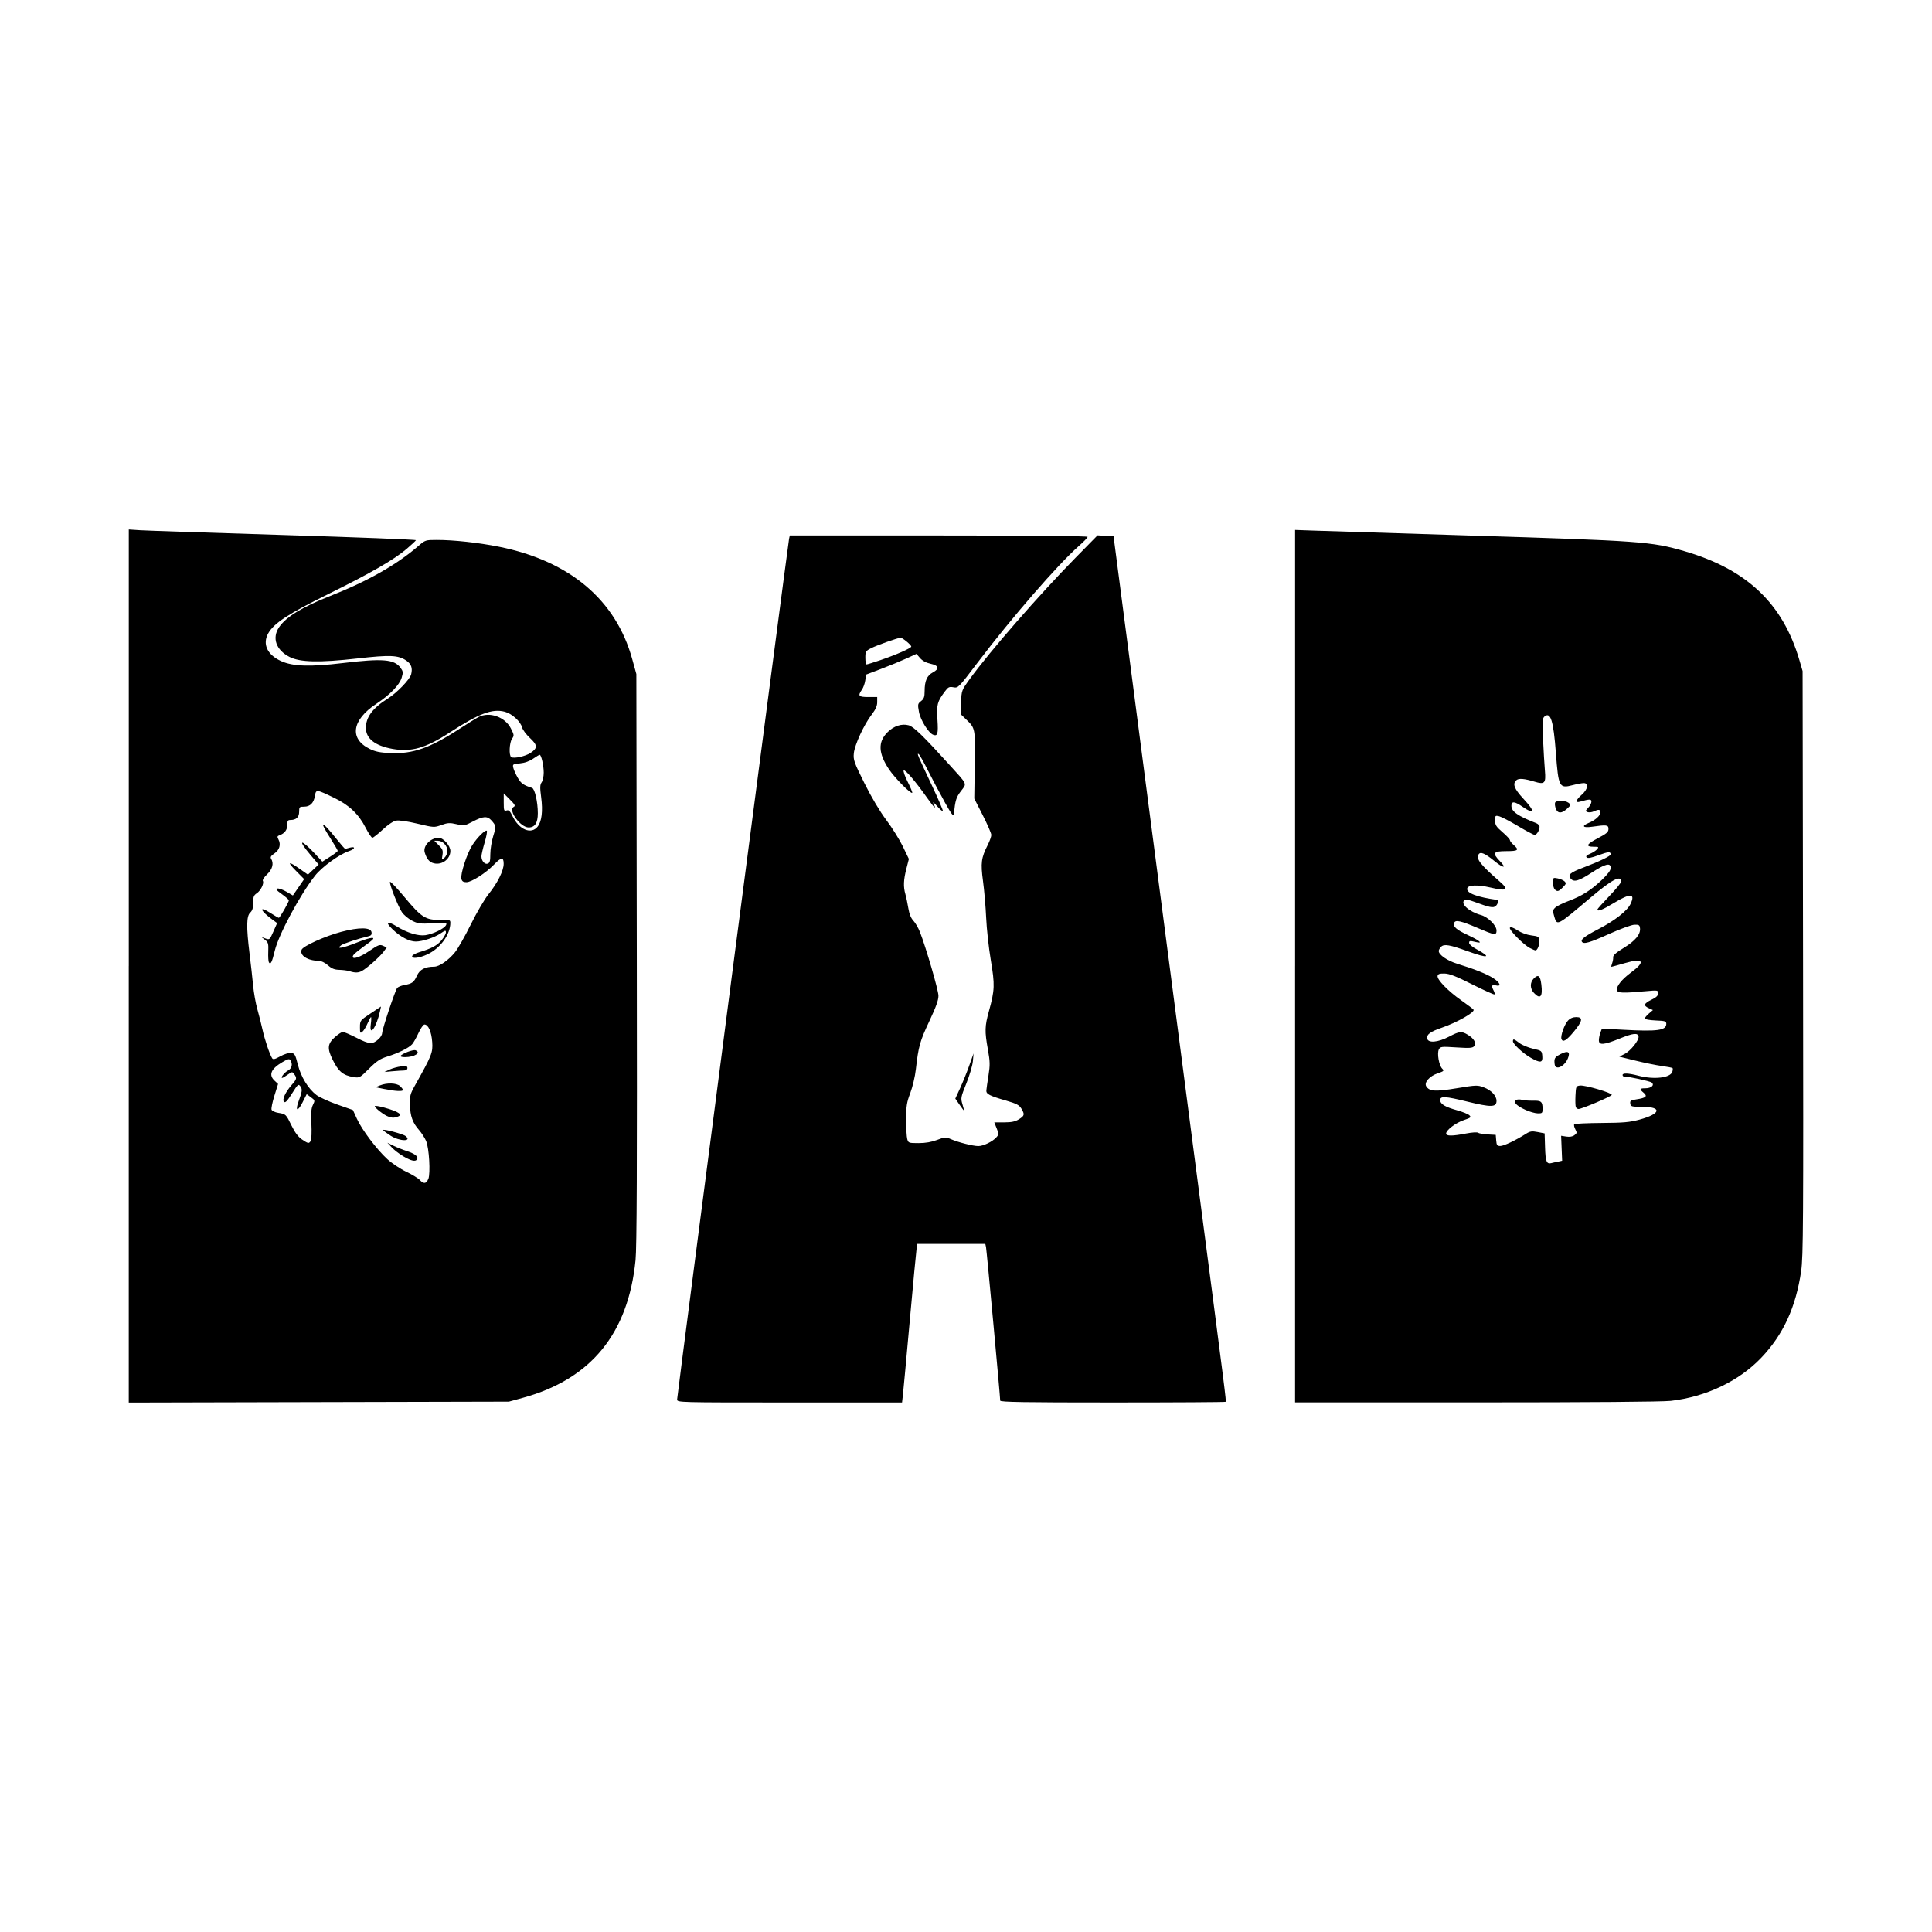 <svg width="1500" height="1500" viewBox="0 0 1500 1500" xmlns="http://www.w3.org/2000/svg">
  <!-- Original SVG transformiert und zentriert -->
  <svg x="100.0" y="411.086" width="1300" height="677.829" viewBox="0 0 847.4 441.84">
    g/2000/svg" viewBox="0 0 847.4 441.84">
  <path id="path830" d="M0,220.92V0l5.81.38c3.2.21,35.94,1.3,72.76,2.43s66.86,2.3,66.75,2.61c-.11.31-2.22,2.29-4.7,4.4-6.48,5.52-18.02,12.17-39.58,22.82-20.33,10.03-27.57,14.77-30.45,19.88-3.05,5.42-.57,10.85,6.41,14.05,5.95,2.72,14.7,3.02,31.11,1.05,20.32-2.43,26.2-1.97,29.38,2.33,1.34,1.81,1.41,2.37.62,5.01-1.13,3.77-5.88,8.67-12.91,13.32-12.32,8.14-13.71,17.6-3.34,22.74,2.91,1.44,5.22,1.91,10.53,2.15,11.31.49,19.93-2.52,34.75-12.14,4.21-2.73,8.64-5.48,9.84-6.1,5.54-2.86,13.41-.1,16.38,5.76,1.67,3.28,1.71,3.63.58,5.23-1.36,1.94-1.64,8.52-.4,9.29,1.4.87,7.24-.42,9.82-2.16,3.62-2.44,3.54-3.9-.38-7.55-1.87-1.74-3.63-4.1-3.92-5.25-.77-3.06-5.08-7-8.73-7.99-6.33-1.7-13.03.81-27.86,10.45-12.28,7.98-19.52,10.05-29.06,8.33-8.83-1.6-13.42-5.24-13.42-10.62s3.35-10,10.97-14.76c4.67-2.91,11.28-9.75,11.93-12.33.81-3.22.07-5.29-2.52-7.03-4.03-2.71-8.16-2.88-24.59-1.03-19.37,2.19-29.12,1.97-34.47-.78-6.82-3.51-8.94-9.6-5.24-15.05,3.54-5.2,11.65-10.18,25.53-15.65,19.3-7.61,33.87-15.85,44.92-25.42,3.49-3.02,3.63-3.07,9.37-3.07,8.57,0,20.99,1.35,31.29,3.4,35.9,7.16,59.32,26.89,67.61,56.97l2.07,7.5.23,144c.17,104.58,0,146.36-.64,152.63-3.72,37.15-22.54,60.18-56.91,69.63l-7.18,1.97-96.19.23-96.19.23v-220.92ZM151.59,328.72c1.14-2.92.41-15.64-1.11-19.21-.68-1.59-2.29-4.1-3.58-5.57-3.28-3.74-4.45-6.96-4.61-12.77-.13-4.44.15-5.53,2.38-9.52,8.75-15.6,9.26-16.89,8.88-22.29-.37-5.16-1.99-8.84-3.9-8.84-.58,0-1.94,1.93-3.02,4.29-1.08,2.36-2.54,4.93-3.24,5.71-1.7,1.88-6.98,4.5-12.53,6.21-3.65,1.13-5.4,2.29-9.27,6.14-4.67,4.66-4.83,4.74-7.88,4.25-5.31-.85-7.64-2.82-10.64-8.98-2.7-5.54-2.46-7.9,1.16-11.16,1.65-1.49,3.5-2.71,4.1-2.71s3.79,1.38,7.09,3.06c6.44,3.29,7.97,3.35,11.12.47.93-.85,1.69-2.18,1.69-2.96,0-1.87,6.56-21.56,7.6-22.81.44-.53,2.04-1.19,3.54-1.46,4.05-.73,4.95-1.39,6.46-4.75,1.42-3.14,4.08-4.54,8.68-4.55,2.63,0,7.29-3.23,10.58-7.3,1.51-1.87,5.12-8.23,8.03-14.14,2.91-5.91,6.94-12.78,8.95-15.27,4.55-5.65,7.65-11.87,7.65-15.37s-1.22-3.43-4.91.42c-4.07,4.25-11.36,8.9-13.94,8.9-1.58,0-2.23-.43-2.55-1.71-.58-2.32,2.84-12.88,5.52-17.04,2.53-3.93,6.64-7.99,7.36-7.27.27.27-.23,2.95-1.12,5.95-.89,3-1.61,6.14-1.61,6.99,0,2.32,1.69,4.25,3.21,3.67,1.02-.39,1.29-1.42,1.29-4.85,0-2.39.66-6.47,1.46-9.05,1.53-4.93,1.49-5.28-.95-8-2.03-2.26-4.15-2.13-9.33.59-4.17,2.19-4.5,2.24-8.29,1.36-3.42-.79-4.45-.73-7.65.42-3.66,1.32-3.79,1.31-12.09-.67-5.2-1.24-9.31-1.83-10.81-1.55-1.49.28-4.11,2.03-6.82,4.56-2.42,2.26-4.77,4.1-5.22,4.11-.45,0-1.97-2.26-3.38-5.02-3.49-6.89-8.33-11.5-15.86-15.14-9.07-4.38-9.27-4.41-9.81-1.13-.6,3.71-2.43,5.55-5.5,5.55-2.36,0-2.51.15-2.51,2.6,0,2.76-1.5,4.15-4.45,4.15-1.26,0-1.55.47-1.55,2.51,0,2.52-1.36,4.31-3.97,5.24-1.1.39-1.2.76-.52,2.03,1.38,2.57.58,5.4-2.01,7.14-1.72,1.15-2.18,1.88-1.7,2.65,1.49,2.35.73,5.34-1.98,7.9-1.47,1.39-2.45,2.88-2.18,3.32.76,1.23-1.09,5-3.1,6.32-1.49.97-1.8,1.81-1.8,4.8,0,2.66-.4,3.97-1.5,4.97-1.9,1.72-1.99,7.35-.34,20.65.64,5.14,1.45,12.4,1.8,16.12s1.31,9.12,2.13,12c.82,2.88,2.01,7.61,2.65,10.51,1.13,5.1,3.61,12.45,4.88,14.42.48.74,1.41.51,4.1-.99,1.99-1.11,4.34-1.84,5.47-1.71,1.8.22,2.12.77,3.41,5.86,1.59,6.29,5.22,12.23,9.44,15.45,1.47,1.12,6.21,3.28,10.55,4.81l7.88,2.77,2.02,4.42c2.57,5.63,10.04,15.53,15.43,20.46,2.3,2.1,6.6,4.97,9.57,6.37,2.96,1.41,6.03,3.27,6.82,4.14,1.94,2.14,3.33,1.98,4.29-.48h0ZM139.13,317.35c-2.06-1.19-4.76-3.25-6-4.58l-2.25-2.41,3,1.48c1.65.82,4.75,2.06,6.88,2.75,4.08,1.33,5.95,2.84,5.14,4.15-.8,1.3-2.82.88-6.77-1.4h0ZM132.61,306.86c-1.89-1.2-3.63-2.5-3.87-2.89-.53-.86,10,1.92,11.32,2.99,3.53,2.85-2.93,2.76-7.45-.1h0ZM131.43,297.15c-1.94-.56-6.93-4.37-6.93-5.29,0-.34,2.16-.02,4.79.71,7.65,2.12,9.85,3.79,6.27,4.75-1.89.51-1.79.51-4.13-.16h0ZM129.38,283.18l-4.5-.92,2.25-.92c3.45-1.42,8.37-1.26,10.12.32.83.75,1.5,1.65,1.5,1.99,0,.84-3.85.65-9.37-.48ZM132,273.32c1.44-.68,4.06-1.4,5.81-1.6,2.6-.31,3.19-.15,3.19.85,0,.77-.63,1.22-1.69,1.23-.93,0-3.54.18-5.81.38l-4.12.37,2.62-1.23ZM137.54,266.42c.72-1.17,6.37-3.32,7.54-2.87,3.07,1.18-.45,3.49-5.3,3.49-1.44,0-2.45-.28-2.24-.62ZM117,251.86c0-3.33.05-3.39,5.32-6.9l5.32-3.54-.54,2.49c-1.74,8.05-5.56,13.31-4.61,6.34.26-1.91.3-3.48.09-3.48s-1,1.44-1.76,3.2c-.75,1.76-1.92,3.66-2.6,4.22-1.11.92-1.23.69-1.23-2.34ZM111.75,223.54c-1.03-.33-3.35-.63-5.15-.68-2.51-.06-3.88-.6-5.84-2.32-1.5-1.31-3.41-2.25-4.6-2.25-5.6-.01-9.8-2.71-8.7-5.59.71-1.85,11.82-6.88,19.97-9.04,9.15-2.43,15.06-2.37,15.42.17.18,1.3-.23,1.76-1.88,2.13-4.43.99-12.29,3.58-13.47,4.45-2.94,2.15.72,1.54,7.82-1.3,7.75-3.1,10.62-3.23,6.61-.29-6.52,4.77-8.23,6.19-8.51,7.04-.67,2.04,3.42.79,8.29-2.54,4.54-3.1,5.3-3.39,6.96-2.63l1.87.85-1.62,2.2c-1.85,2.5-8.49,8.38-10.94,9.69-1.83.98-3.47,1.01-6.24.12h0ZM70.91,219.09c-.28-.46-.43-2.89-.33-5.4.17-4.06-.02-4.73-1.63-6l-1.82-1.43,2.08.75c2.01.73,2.14.62,3.97-3.53l1.89-4.28-2.08-1.52c-6.63-4.82-7.53-7.59-1.14-3.49,2.01,1.29,3.85,2.35,4.08,2.35.51,0,5.07-7.96,5.07-8.84,0-.34-1.6-1.76-3.56-3.16-2.7-1.93-3.24-2.61-2.23-2.83.73-.15,2.8.58,4.58,1.62l3.25,1.9,2.85-4.14,2.85-4.14-4.03-4.08c-4.75-4.81-4.1-5.24,1.75-1.14l4.2,2.94,2.71-2.55,2.71-2.55-4.16-4.9c-6.86-8.09-4.85-8.25,2.63-.22l3.41,3.67,3.88-2.48c2.14-1.36,3.89-2.71,3.9-3,0-.29-1.67-3.16-3.73-6.38-5.97-9.32-4.49-9.18,3.05.29,2.36,2.96,4.41,5.29,4.56,5.17.15-.12,1.19-.44,2.33-.72,2.99-.72,2.54.76-.55,1.78-4.83,1.59-13.67,8-17.14,12.43-7.67,9.77-18.42,29.81-20.38,37.98-1.38,5.78-2.12,7.26-2.96,5.9h0ZM143.43,215.85c.17-.52,1.8-1.38,3.62-1.93,6.15-1.84,9.06-3.4,11.26-6.07,1.2-1.46,2.19-3.24,2.19-3.96,0-1.14-.35-1.07-2.73.55-3.11,2.11-9.2,4.1-12.54,4.1s-7.85-2.45-11.68-6.13c-3.99-3.84-2.89-4.57,2.18-1.45,5.13,3.16,10.69,4.86,14.29,4.38,3.77-.51,9.54-3.28,10.49-5.04.68-1.27.29-1.33-6.58-.99-6.59.33-7.63.19-10.67-1.38-1.85-.96-4.12-2.88-5.04-4.26-2.01-3.03-6.4-14.19-6.03-15.32.15-.44,3.5,3.08,7.45,7.82,8.49,10.2,10.63,11.55,18.04,11.4,4.71-.1,5.06,0,5.06,1.5-.02,5.94-5.09,12.91-11.62,15.96-4.12,1.92-8.19,2.37-7.7.83h0ZM153.68,168.72c-1.8-.67-2.98-2.26-3.9-5.22-1.03-3.31,2.91-7.46,7.08-7.46,2.35,0,5.89,4,5.89,6.65,0,4.42-4.82,7.63-9.07,6.03h0ZM161.25,162.67c0-2.61-2.37-5.13-4.82-5.13h-1.82l2.28,2.28c1.95,1.95,2.22,2.68,1.85,4.96-.42,2.62-.4,2.65,1.03,1.35.81-.73,1.47-2.29,1.47-3.46h0ZM92.1,309.34c.37-.66.51-4.5.32-8.54-.27-5.6-.09-7.88.77-9.61,1.09-2.19,1.06-2.31-1.01-3.84l-2.14-1.58-2.15,4.25c-2.42,4.79-3.8,4.35-1.96-.62,1.86-5.03,1.99-6.13.88-7.63-.96-1.29-1.27-1.02-4.21,3.67-2.37,3.78-3.39,4.85-4.03,4.22-1.08-1.08.63-4.86,3.88-8.57,2.6-2.96,2.72-3.45,1.28-5.41-.99-1.35-1.09-1.34-3.3.23-1.26.89-2.5,1.63-2.76,1.63-1.05,0,1.09-2.75,2.9-3.72,1.97-1.06,2.49-3.24,1.24-5.21-.55-.86-1.27-.7-4.08.95-5.78,3.39-7.07,6.46-3.96,9.38l1.78,1.67-1.86,5.95c-1.02,3.27-1.67,6.46-1.43,7.07.24.62,1.75,1.34,3.36,1.59,3.89.62,3.93.66,6.77,6.5,1.68,3.46,3.34,5.66,5.21,6.94,3.23,2.2,3.61,2.25,4.5.67h0ZM206.91,150.36c2.09-2.66,2.71-7.82,1.77-14.9-.65-4.89-.6-6.27.26-7.5.58-.83,1.05-3.03,1.05-4.9,0-3.6-1.24-9.02-2.05-9.02-.27,0-1.78.89-3.35,1.99-1.83,1.27-4.24,2.12-6.66,2.35-3.65.35-3.77.44-3.31,2.33.27,1.08,1.29,3.35,2.28,5.05,1.61,2.77,2.92,3.69,7.17,5.03,1.41.44,2.93,7.12,2.93,12.85,0,4.84-1.51,7.17-4.64,7.17-4.16,0-10.54-8.73-7.59-10.39.99-.55.68-1.17-1.92-3.76l-3.1-3.1v4.55c0,4.12.13,4.51,1.42,4.1,1.13-.36,1.76.25,3.06,2.93,3.3,6.83,9.44,9.36,12.68,5.24h0ZM277.5,440.27c0-1.75,56.1-433.02,56.66-435.55l.37-1.69h75.36c46.59,0,75.36.27,75.36.71,0,.39-1.99,2.45-4.41,4.59-10.67,9.39-34.01,36.27-51.26,59.03-9.69,12.78-9.85,12.94-12.23,12.5-2.11-.4-2.65-.14-4.29,2.05-3.91,5.22-4.31,6.71-3.81,14.33.47,7.17.09,8.52-2.17,7.65-2.35-.9-6.44-7.48-7.18-11.55-.7-3.84-.64-4.16,1.06-5.49,1.45-1.14,1.8-2.11,1.8-5,0-5.22,1.18-7.9,4.18-9.52,3.48-1.88,3.02-3.47-1.27-4.41-2.21-.48-4.08-1.5-5.24-2.86l-1.8-2.1-5.25,2.4c-2.89,1.32-8.62,3.68-12.75,5.24l-7.5,2.84-.4,2.89c-.22,1.59-.98,3.71-1.69,4.72-2.21,3.16-1.71,3.75,3.22,3.75h4.5v2.62c0,1.86-.79,3.65-2.74,6.19-3.95,5.14-8.68,15.38-9.09,19.67-.32,3.35.11,4.55,5.38,15.14,3.53,7.1,7.78,14.24,11.07,18.63,2.94,3.92,6.71,9.95,8.38,13.41l3.03,6.29-1.27,4.96c-1.45,5.67-1.59,9.09-.5,12.84.42,1.44,1.08,4.62,1.48,7.06.49,2.99,1.32,5.07,2.56,6.38,1.01,1.07,2.5,3.63,3.31,5.69,3.07,7.84,9.34,29.38,9.38,32.25.04,2.19-1.22,5.7-4.64,12.97-4.76,10.12-5.47,12.66-6.79,24.3-.41,3.65-1.66,8.94-2.82,12-1.79,4.71-2.09,6.58-2.1,13.35,0,4.33.24,8.8.56,9.94.56,1.99.75,2.06,5.75,2.06,3.48,0,6.54-.53,9.37-1.61,4-1.53,4.34-1.55,7-.38,3.65,1.6,11.17,3.49,13.86,3.49,2.53,0,7.13-2.22,9.09-4.39,1.33-1.47,1.34-1.72.19-4.58l-1.21-3.03h4.97c3.72,0,5.6-.39,7.49-1.56,2.88-1.78,3.03-2.47,1.21-5.46-1.07-1.75-2.48-2.49-7.68-3.99-8.37-2.41-10.15-3.33-10.01-5.14.06-.81.55-4.22,1.08-7.57.84-5.3.8-7.02-.3-13.17-1.66-9.3-1.59-11.74.56-19.53,2.92-10.55,3.01-13.19.91-25.71-1.04-6.19-2.09-15.81-2.34-21.37-.25-5.57-.96-13.91-1.59-18.53-1.25-9.28-.92-11.84,2.39-18.37.99-1.95,1.8-4.23,1.8-5.05s-1.94-5.31-4.31-9.96l-4.31-8.46.25-16.99c.28-18.67.29-18.59-4.36-23.06l-2.81-2.7.24-6c.24-5.93.29-6.07,4.31-11.63,10.11-13.97,35.11-42.65,53.44-61.31l11.32-11.52,4.05.23,4.05.23,17.01,130.5c9.36,71.77,20.96,160.71,25.78,197.63,14.04,107.53,14.29,109.55,13.93,109.91-.19.19-25.94.34-57.22.34-45,0-56.87-.2-56.87-.94.01-1.97-6.83-76.02-7.17-77.63l-.36-1.69h-34.4l-.39,2.44c-.21,1.34-1.75,17.62-3.42,36.19-1.67,18.56-3.23,35.52-3.48,37.69l-.45,3.94h-56.91c-56.54,0-56.91,0-56.91-1.51h0ZM380.43,66.1c7.81-2.64,15.57-6.05,15.57-6.85s-4.42-4.46-5.36-4.46c-1.34,0-11.93,3.74-14.94,5.28-2.76,1.41-2.94,1.71-2.94,4.86,0,1.85.27,3.36.61,3.36s3.52-.98,7.08-2.19ZM590.25,221.01V.23l8.44.3c4.64.17,40.5,1.3,79.69,2.52,87.17,2.71,92.18,3.08,108.76,7.88,31.67,9.18,49.93,26.45,58.34,55.21l1.61,5.52.23,147.75c.2,131.51.1,148.65-.96,155.89-2.66,18.3-9.06,32.21-20.19,43.88-11.28,11.84-28,19.81-45.8,21.82-4.23.48-41.03.77-98.44.77h-91.69s0-220.77,0-220.77ZM723.26,319.95l2.14-.48-.26-6.32-.26-6.32,2.62.41c1.7.26,3.15.02,4.1-.7,1.33-.99,1.38-1.29.44-3.05-.57-1.07-.79-2.2-.49-2.5s6.52-.59,13.81-.64c11.07-.07,14.25-.36,19.25-1.71,10.82-2.93,11.51-6.47,1.28-6.47-5.36,0-5.79-.12-6.01-1.63-.2-1.41.22-1.7,3.06-2.13,4.88-.73,5.81-1.56,3.73-3.31-2.28-1.91-2.13-2.3.85-2.3s4.78-1.6,3.19-2.92c-.83-.69-11.79-3.07-14.16-3.08-.31,0-.56-.34-.56-.75,0-1.07,2.99-.93,8,.38,7.94,2.07,16.18,1.11,17.17-1.99.26-.82.31-1.66.11-1.86-.2-.2-2.68-.69-5.51-1.08s-8.8-1.61-13.28-2.71l-8.14-2,2.71-1.39c3.01-1.54,7.36-7,7.02-8.79-.38-2-2.69-1.75-9.53,1.02-8.06,3.26-10.55,3.47-10.55.86,0-1,.35-2.74.77-3.86l.77-2.04,11.04.6c17.17.93,21.54.32,21.54-3.01,0-1.33-.59-1.51-5.44-1.71-2.99-.12-5.44-.56-5.44-.97s.93-1.55,2.06-2.52l2.06-1.77-2.06-.94c-2.9-1.32-2.57-2.4,1.32-4.29,2.45-1.19,3.38-2.08,3.38-3.26,0-1.58-.15-1.61-6.56-1.03-11.36,1.03-14,.93-14.29-.56-.38-1.93,2.45-5.47,7.09-8.9,7.56-5.58,6.35-7.51-2.99-4.8-3.59,1.04-6.68,1.89-6.87,1.89s-.04-.79.32-1.76c.37-.97.61-2.37.54-3.11-.09-.94,1.57-2.39,5.38-4.72,5.83-3.56,8.53-6.83,8.2-9.92-.18-1.62-.55-1.86-2.83-1.79-1.44.05-7.21,2.16-12.83,4.69-9.95,4.48-12.89,5.32-13.76,3.91-.7-1.13,1.55-2.84,8.44-6.41,8.25-4.27,14.52-9.19,16.19-12.7,2.57-5.41-.08-5.55-8.46-.46-5.69,3.45-8.32,4.49-8.32,3.27,0-.27,2.7-3.3,6-6.73,3.3-3.44,6-6.74,6-7.35,0-3.52-4.47-1.19-15.28,7.94-17.43,14.73-17.09,14.55-18.57,9.59-.81-2.72-.76-3.18.53-4.41.79-.75,3.84-2.27,6.77-3.36,6.76-2.53,11.38-5.46,16.91-10.74,2.91-2.78,4.39-4.77,4.39-5.94,0-2.84-2.7-2.17-9.67,2.38-6.47,4.23-8.97,4.94-10.58,3-1.61-1.94-.34-3.04,6.48-5.63,8.05-3.05,13.76-5.81,13.76-6.64,0-1.48-1.23-1.4-6.13.41-3.71,1.37-5.45,1.7-6.02,1.13-.57-.57-.07-1.11,1.73-1.86,1.39-.58,3-1.62,3.57-2.3.92-1.12.76-1.24-1.64-1.24-4.41,0-3.85-1.25,1.91-4.27,4.56-2.39,5.45-3.17,5.45-4.73,0-2.09-.87-2.2-8.44-1.11-4.45.64-5.34-.38-1.66-1.9,3.43-1.42,5.97-3.67,5.97-5.29s-.68-1.79-3.29-.6c-1.02.47-2.44.63-3.15.36-1.17-.45-1.14-.65.33-2.21.89-.94,1.61-2.33,1.61-3.07,0-1.39-.88-1.38-5.81.02-2.52.72-2.09-.89.94-3.55,3.13-2.75,3.64-5.92.94-5.87-.93.02-3.36.47-5.41,1.01-6.97,1.84-7.33,1.16-8.65-16.42-1.21-16.15-2.68-20.83-5.73-18.29-1.08.89-1.17,2.33-.75,11.53.26,5.78.69,12.95.95,15.93.55,6.35-.14,7.08-5.28,5.51-5.06-1.54-7.89-1.79-9.08-.8-2.18,1.81-1.25,4.38,3.39,9.37,6.17,6.63,6,8.51-.38,4.12-4.01-2.76-5.62-2.89-5.62-.44,0,2.87,3.34,5.19,12.56,8.76.93.36,1.69,1.19,1.69,1.84,0,1.77-1.42,4.09-2.5,4.09-.52,0-4.31-2.01-8.41-4.46-4.11-2.45-8.39-4.68-9.53-4.96-1.96-.47-2.06-.36-2.06,2.16,0,2.27.56,3.15,3.75,5.89,2.06,1.78,3.75,3.59,3.75,4.03,0,.44.84,1.54,1.88,2.43,2.98,2.59,2.33,3.14-3.75,3.14-6.59,0-7.19.94-3.24,5.02,3.68,3.8,1.94,3.79-2.73-.01-4.82-3.92-7.06-4.88-7.99-3.39-1.42,2.26.82,5.17,10.41,13.53,5.21,4.54,4.13,5.27-4.76,3.2-6.25-1.45-11.09-1.22-11.43.55-.44,2.34,4.9,4.37,15.41,5.83.68.1-.02,2.26-1,3.07-1.29,1.07-3.04.72-10.81-2.15-2.89-1.07-4.4-1.29-5.05-.76-2.11,1.75,2.48,5.83,8.4,7.45,3.57.98,7.89,5.27,7.89,7.84s-1.04,2.35-9.28-1.18c-8.82-3.77-11.53-4.37-12.16-2.71-.72,1.88,1.07,3.48,6.97,6.21,5.79,2.68,7.84,4.4,4.23,3.55-3.34-.79-3.63-.75-3.63.44,0,.62,1.61,1.99,3.58,3.06,8.05,4.35,6.17,4.89-4.11,1.18-9.36-3.38-12.13-3.85-13.65-2.33-.66.66-1.2,1.62-1.2,2.13,0,1.94,4.31,4.92,9.37,6.47,8.8,2.71,14.98,5.17,18.25,7.3,3.54,2.3,4.26,4.39,1.25,3.63-2.06-.52-2.36.25-1.06,2.67.45.83.63,1.69.42,1.91-.22.22-5.26-2.06-11.21-5.05-8.19-4.12-11.61-5.47-14.08-5.52-2.51-.06-3.32.22-3.52,1.2-.37,1.84,5.26,7.65,12.01,12.39,3.19,2.24,5.98,4.36,6.2,4.71.78,1.27-8.38,6.47-16.07,9.11-5.74,1.97-7.7,3.39-7.42,5.38.36,2.52,5.41,2.12,11.1-.86,5.29-2.77,6.31-2.87,9.52-.91,3.15,1.92,4.42,4.24,3.15,5.76-.78.94-2.28,1.04-8.98.61-7.59-.49-8.08-.44-8.85,1-1.03,1.93.03,8.1,1.68,9.75,1.08,1.08.87,1.29-2.29,2.36-4.12,1.39-6.99,4.67-5.78,6.59,1.62,2.56,4.57,2.75,15.43.96,9.98-1.64,10.5-1.66,13.74-.42,3.75,1.43,6.38,4.24,6.38,6.81,0,3.28-2.63,3.35-14.88.35-11.1-2.71-13.62-2.85-13.62-.77s2.53,3.52,8.61,5.21c2.78.77,5.56,1.91,6.18,2.52.99.99.67,1.26-2.78,2.41-4.12,1.37-9.01,5.07-9.01,6.83,0,1.33,3.17,1.32,10.12-.03,2.89-.56,5.6-.74,6.02-.39.43.35,2.62.73,4.87.86l4.1.23.23,2.81c.2,2.43.49,2.81,2.08,2.81,1.77,0,7.59-2.76,12.94-6.14,2.15-1.36,3.02-1.49,6-.91l3.49.67.22,7.1c.22,7.14.78,8.56,3.16,7.95.62-.16,2.09-.5,3.26-.77h0ZM706.88,293.74c-4.59-2.09-6.43-3.99-4.83-4.98.59-.36,1.92-.42,2.95-.13,1.03.29,3.57.49,5.63.44,4.16-.1,4.85.47,4.86,4.03.01,2.26-.16,2.43-2.43,2.39-1.34-.02-4.12-.81-6.19-1.75h0ZM732.31,292.27c-.21-.56-.29-3.17-.16-5.81.22-4.62.3-4.8,2.31-5.04,2.65-.3,16.36,3.74,16.04,4.73-.27.81-15.14,7.13-16.79,7.13-.56,0-1.19-.46-1.4-1.02h0ZM722,271.79c-.27-.27-.5-1.45-.5-2.61,0-1.72.58-2.4,3.09-3.69,3.82-1.95,5.09-1.16,3.67,2.28-1.37,3.3-4.78,5.49-6.25,4.01ZM709.5,267.35c-3.92-2.23-9-6.93-9-8.34s.51-1.23,3.29.89c1.34,1.02,4.44,2.31,6.89,2.87,4.37.99,4.45,1.05,4.68,3.76.29,3.42-.97,3.6-5.86.82ZM725.05,257.85c-.55-1.57,1.51-7.38,3.29-9.28,1.11-1.19,2.51-1.79,4.17-1.79,3.61,0,3.27,1.99-1.28,7.46-3.69,4.43-5.51,5.5-6.18,3.6h0ZM711.13,234.55c-2.05-2.19-2.09-5.3-.08-7.31,2.26-2.26,3.27-1.46,3.82,3.04.77,6.2-.53,7.69-3.74,4.27h0ZM709.13,211.86c-3.39-1.75-11-9.51-10.15-10.36.45-.45,1.88.06,3.87,1.38,1.9,1.26,4.68,2.28,6.97,2.56,3.44.42,3.83.66,4.04,2.49.23,2.03-.94,5.1-1.95,5.09-.29,0-1.55-.53-2.79-1.17h0ZM721.65,182.14c-.5-.5-.9-2.06-.9-3.47,0-2.5.07-2.55,2.43-2.08,1.34.27,2.9.96,3.47,1.53.89.89.76,1.33-.89,2.98-2.17,2.17-2.81,2.33-4.11,1.04h0ZM722.2,141.28c-.42-1.1-.59-2.45-.38-3,.5-1.31,5-1.28,6.8.03,1.35.99,1.32,1.11-.72,3-2.74,2.54-4.73,2.53-5.71-.03h0ZM420.37,291.03l-2.08-3.01,2.39-5.18c1.31-2.85,3.39-7.99,4.62-11.43l2.23-6.25-.35,3.92c-.19,2.15-1.67,7.21-3.3,11.24-2.81,6.98-2.91,7.47-1.99,10.52.53,1.76.87,3.2.76,3.2s-1.14-1.35-2.28-3.01h0ZM412.77,137.66c-2.53-4.54-6.32-11.68-8.42-15.88s-4.16-7.84-4.58-8.1c-1.06-.66-.64.35,6.43,15.34,3.4,7.21,6.01,13.29,5.79,13.5-.22.21-1.57-.96-3.01-2.61-1.44-1.65-2.25-2.26-1.81-1.36,1.77,3.58.62,2.58-3.13-2.72-5.84-8.27-11.05-14.39-11.85-13.9-.38.24.5,2.81,1.97,5.72s2.52,5.44,2.33,5.62c-.7.7-8.85-7.54-11.73-11.85-5.44-8.15-5.7-13.86-.85-18.74,3.22-3.24,7.24-4.57,10.8-3.59,2.53.7,7.38,5.41,20.76,20.17,9.17,10.12,8.74,9.12,5.69,13.11-2.43,3.18-2.88,4.64-3.62,11.66-.16,1.48-1.17.13-4.8-6.38Z"/>

  </svg>
</svg>